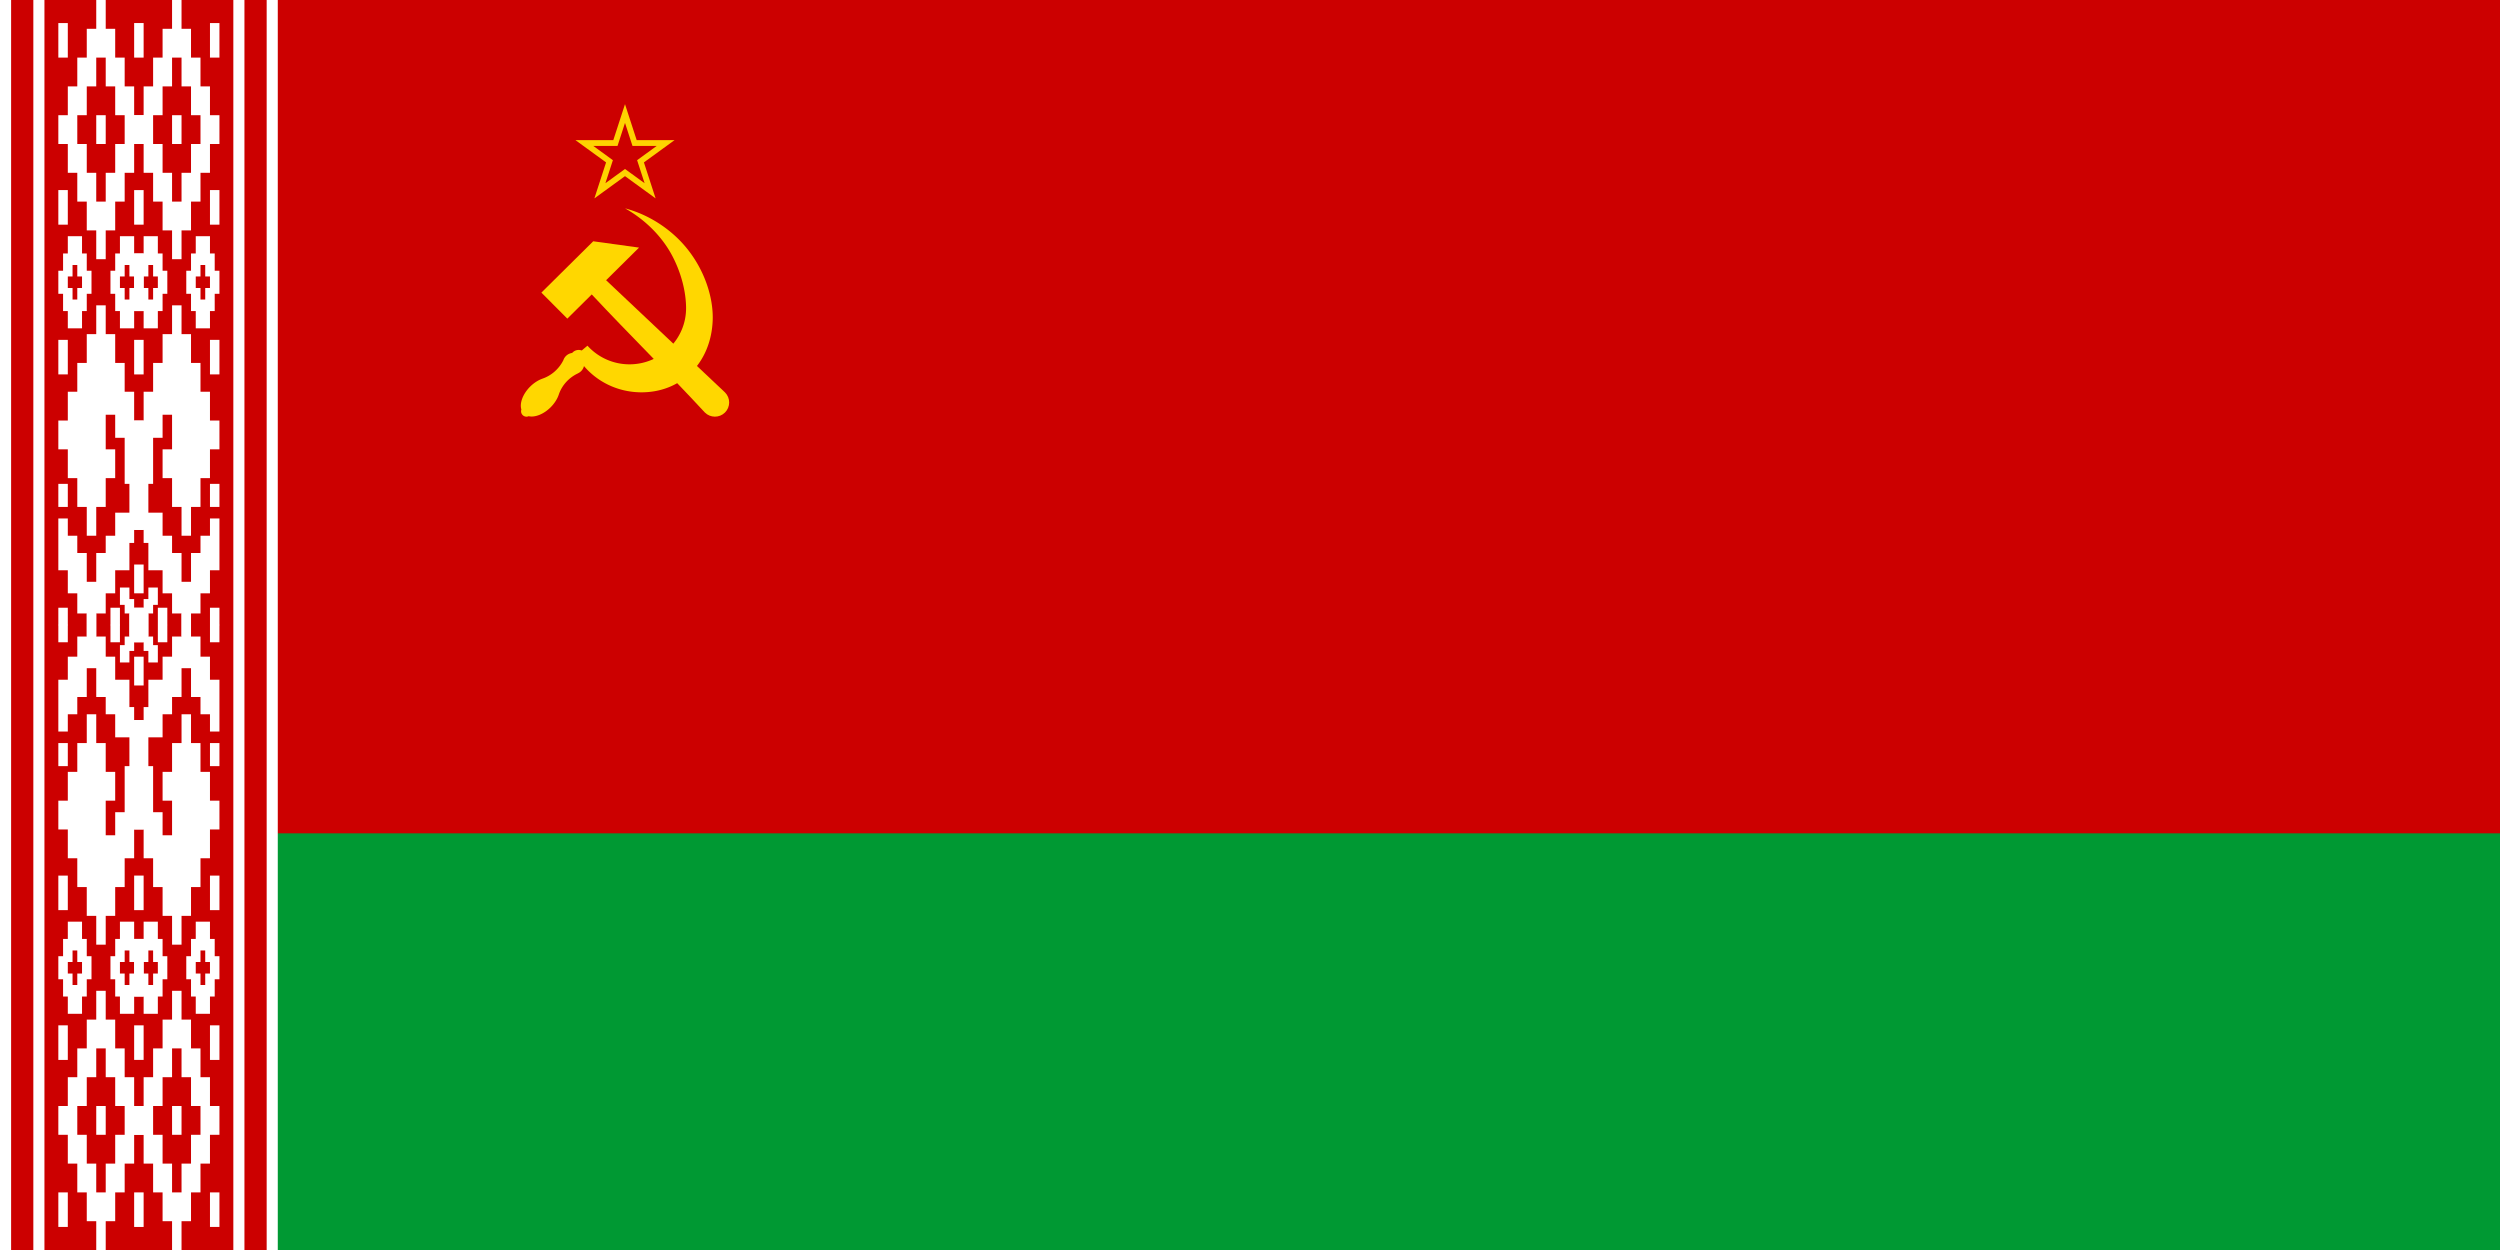 <svg xmlns="http://www.w3.org/2000/svg" xmlns:xlink="http://www.w3.org/1999/xlink" width="1200" height="600" viewBox="0 0 8853600 4426800"><path style="opacity:1;fill:#093;fill-opacity:1;stroke-width:1.333" d="M0 0h8853600v4426800H0z"/><path style="opacity:1;fill:#c00;stroke-width:1.333" d="M0 0h8853600v2951200H0z"/><g style="fill:gold;fill-opacity:1"><path d="m137.437 171.694 18.863 18.994 17.789-17.666c27.058 29.021 55.438 56.995 82.287 86.128 4.034 4.062 10.598 4.085 14.66.05 4.063-4.034 4.085-10.598.05-14.66-28.818-27.19-57.725-54.602-86.552-81.891l23.965-23.8-33.34-4.616z" style="fill:gold;fill-opacity:1;stroke:none;stroke-width:.489;stroke-miterlimit:4;stroke-dasharray:none;stroke-dashoffset:0;stroke-opacity:1" transform="matrix(4866.129 0 0 4853.436 1248503.8 202973.42)"/><path d="M198.289 110.195c15.517 8.74 27.298 21.282 34.248 34.393 7.044 13.289 10.14 27.162 10.203 38.254.13 22.744-18.437 41.182-41.181 41.182-12.136 0-23.047-5.249-30.583-13.6l-4.17 3.51a6.224 6.224 0 0 0-6.973 1.789 7.815 7.815 0 0 0-6.404 5.291c-3.135 6.289-8.636 11.22-15.291 13.478-.064.022-.12.05-.176.078-3.078 1.128-6.163 3.165-8.79 5.803-5.19 5.236-7.728 11.936-6.3 16.638a3.931 3.931 0 0 0-.215 1.27c0 2.17 1.76 3.93 3.931 3.93a3.933 3.933 0 0 0 1.578-.336c4.693 1.059 11.068-1.546 16.054-6.559 2.826-2.85 4.944-6.224 5.983-9.53 2.317-6.623 7.297-12.02 13.623-15.054.15-.072.273-.147.382-.223a7.815 7.815 0 0 0 4.225-5.214c9.702 11.445 24.253 18.753 40.519 19.136 29.833.702 52.133-21.258 53.164-52.837.519-15.892-5.63-36.385-19.641-53.19-10.709-12.845-26.41-23.509-44.187-28.209z" style="fill:gold;fill-opacity:1;stroke:none;stroke-width:.5;stroke-miterlimit:4;stroke-dasharray:none;stroke-dashoffset:0;stroke-opacity:1" transform="matrix(4866.129 0 0 4853.436 1248503.8 202973.42)"/></g><path style="opacity:1;fill:#fff;stroke-width:1.333" d="M0 0h983733.31v4426800H0z"/><path d="M78698.7 0v4426800M905034.67 0v4426800" style="opacity:1;stroke:#c00;stroke-width:78698.664"/><path style="opacity:1;fill:#c00;stroke-width:1.333" d="M157397.31 0H826336v4426800H157397.31z"/><g transform="matrix(16781.333 0 0 10200 206584 0)" style="opacity:1;fill:#fff"><g id="b"><g id="a"><path d="M0 8h2v12H0Zm0 58h2v12H0Zm0 52h2v12H0Zm0 50h2v8H0Zm1 50 1-1v-6H0v6zM8 0v10H6v10H4v10H2v10H0v10h2v10h2v10h2v10h2v10h2V80h2V70h2V60h2V50h3V40h-3V30h-2V20h-2V10h-2V0Zm2 20v10h2v10h2v10h-2v10h-2v10H8V60H6V50H4V40h2V30h2V20ZM8 40v10h2V40ZM0 94h1v-6h1v-6h3v6h1v6h1v8H6v6H5v6H2v-6H1v-6H0Zm3-2v4H2v4h1v4h1v-4h1v-4H4v-4zM11 94h1v-6h1v-6h3v6h2v20h-2v6h-3v-6h-1v-6h-1zm3-2v4h-1v4h1v4h1v-4h1v-4h-1v-4z"/><path d="M0 180h2v6h2v6h2v10h2v-10h2v-6h2v-8h3v-10h-1v-16h-2v-8h-2v12h2v10h-2v10H8v10H6v-10H4v-10H2v-10H0v-10h2v-10h2v-10h2v-10h2v-10h2v10h2v10h2v10h2v10h2v38h-2v4.5h-1v9.5h-3v8h-2v7H8v8H6v-8H4v-7H2v-8H0Z"/><path d="M13 204h2v4h1v3h2v10h-3v-8h-1v-3h-1zm-1 14 1-1v-6h-2v6z"/></g><use xlink:href="#a" transform="matrix(-1 0 0 1 34 0)" width="100%" height="100%"/><path d="M16 8h2v12h-2zm0 58h2v12h-2zm0 52h2v12h-2zm0 78h2v10h-2z"/></g><use xlink:href="#b" transform="matrix(1 0 0 -1 0 434)" width="100%" height="100%"/></g><path d="m2213402.3 368900.19-41411.6 127450.98h-134008.9l108415.3 78768.15-41411.6 127450.91 108416.8-78769.61 108416.8 78769.61-41411.6-127450.91 108415.2-78768.15h-134008.9zm0 66401.43 26502.9 81568h85767l-69387 50413.49 26502.8 81567.92-69385.7-50412.02-69385.8 50412.02 26502.9-81567.92-69387.1-50413.49h85767z" style="opacity:.98;fill:gold;fill-opacity:1;stroke:none;stroke-width:737.793px;stroke-linecap:butt;stroke-linejoin:miter;stroke-opacity:1"/></svg>